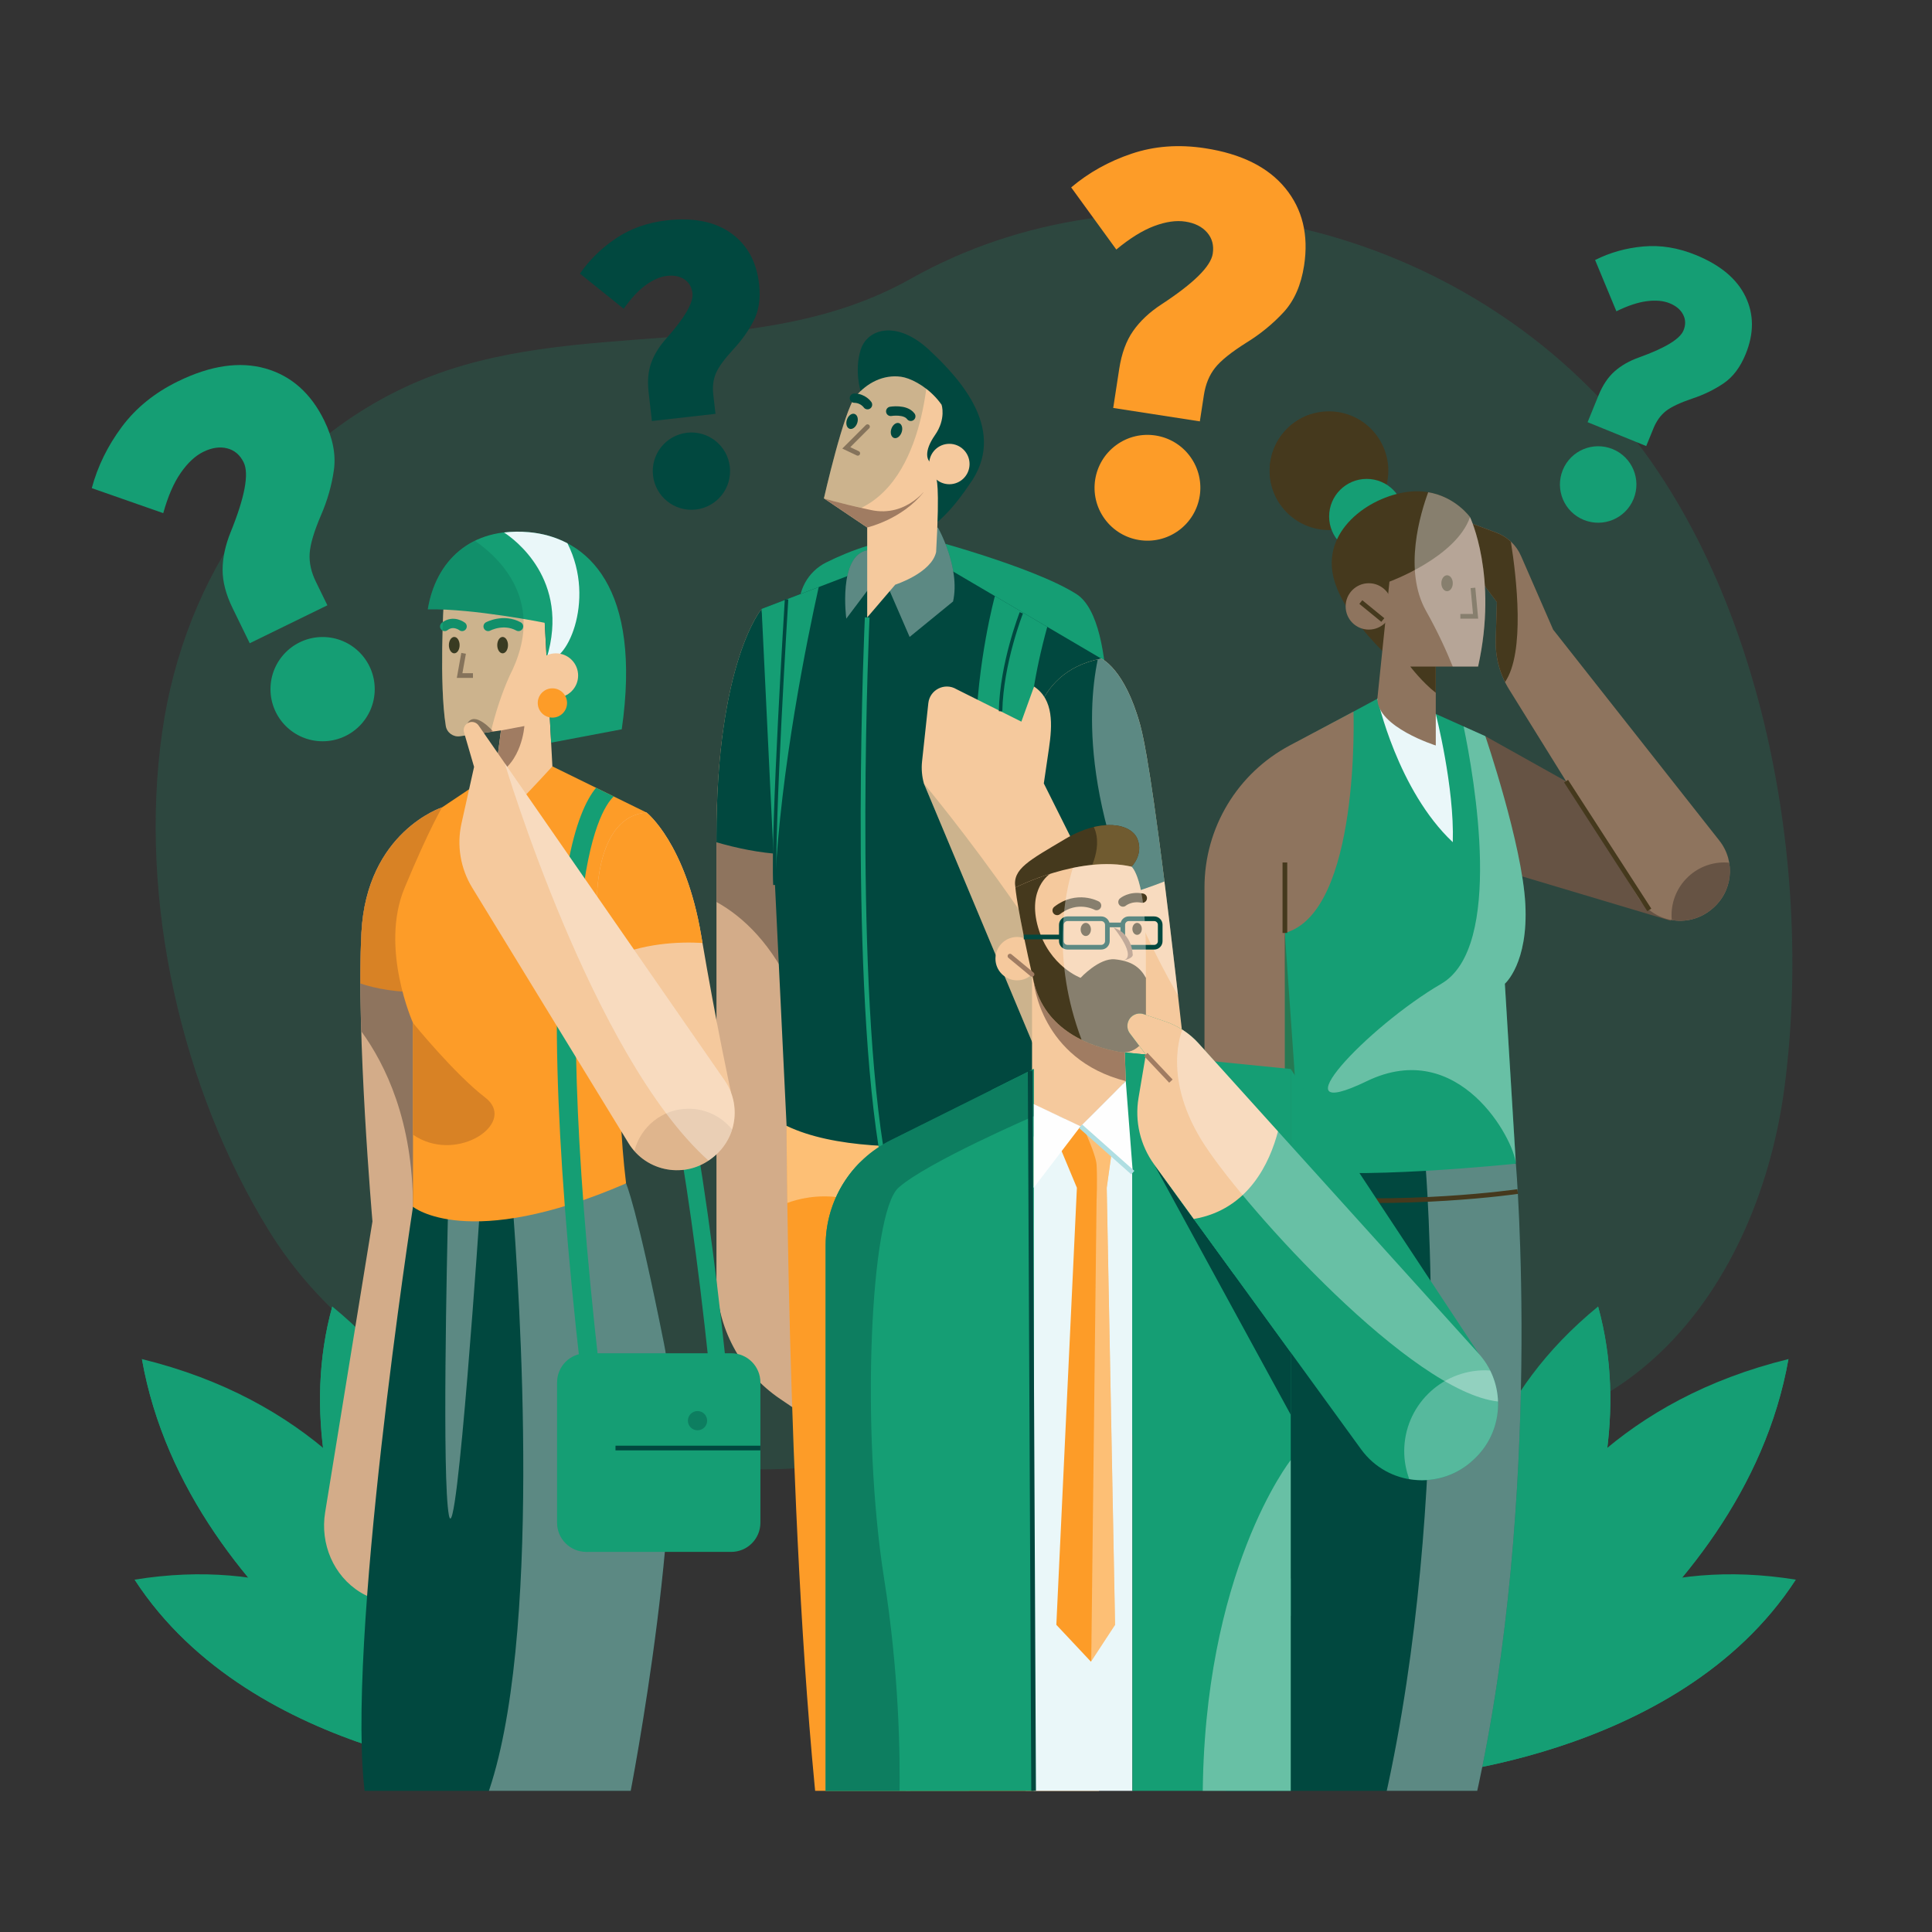 <?xml version="1.0" encoding="utf-8"?>
<!-- Generator: Adobe Illustrator 28.2.0, SVG Export Plug-In . SVG Version: 6.00 Build 0)  -->
<svg version="1.1" id="Layer_1" xmlns="http://www.w3.org/2000/svg" xmlns:xlink="http://www.w3.org/1999/xlink" x="0px" y="0px"
	 viewBox="0 0 500 500" style="enable-background:new 0 0 500 500;" xml:space="preserve">
<rect x="0" y="0" width="500" height="500" fill="#333333" stroke="none"/>
<style type="text/css">
	.st0{opacity:0.19;fill:#159E74;enable-background:new    ;}
	.st1{fill:#159E74;}
	.st2{fill:#FD9C28;}
	.st3{fill:#01483F;}
	.st4{clip-path:url(#SVGID_00000132056519295918107790000005926866278377172146_);}
	.st5{fill:#D3AC89;}
	.st6{fill:#8E745E;}
	.st7{opacity:0.36;fill:#FEFEFE;enable-background:new    ;}
	.st8{fill:none;stroke:#8E745E;stroke-width:1.21;stroke-miterlimit:10;}
	.st9{fill:#F5C99D;}
	.st10{fill:none;stroke:#159E74;stroke-width:1.21;stroke-miterlimit:10;}
	.st11{opacity:0.26;fill:#A07C62;enable-background:new    ;}
	.st12{opacity:0.17;fill:#01483F;enable-background:new    ;}
	.st13{fill:#A07C62;}
	.st14{fill:none;stroke:#01483F;stroke-width:2.419;stroke-linecap:round;stroke-miterlimit:10;}
	.st15{fill:none;stroke:#A07C62;stroke-width:1.21;stroke-linecap:round;stroke-miterlimit:10;}
	.st16{fill:none;stroke:#01483F;stroke-width:0.901;stroke-miterlimit:10;}
	.st17{fill:#665344;}
	.st18{fill:#45391D;}
	.st19{fill:none;stroke:#45391D;stroke-width:1.221;stroke-miterlimit:10;}
	.st20{fill:#EAF7F9;}
	.st21{opacity:0.37;fill:#45391D;enable-background:new    ;}
	.st22{fill:none;stroke:#8E745E;stroke-width:0.611;stroke-miterlimit:10;}
	.st23{fill:#D88225;}
	.st24{fill:none;stroke:#159E74;stroke-width:2.419;stroke-linecap:round;stroke-miterlimit:10;}
	.st25{fill:none;stroke:#A07C62;stroke-width:1.21;stroke-miterlimit:10;}
	.st26{fill:none;stroke:#01483F;stroke-width:1.21;stroke-miterlimit:10;}
	.st27{opacity:0.37;fill:#01483F;enable-background:new    ;}
	.st28{fill:#705B30;}
	.st29{fill:none;stroke:#45391D;stroke-width:2.419;stroke-linecap:round;stroke-miterlimit:10;}
	.st30{fill:#FEFEFE;}
	.st31{opacity:0.31;fill:#EAF7F9;enable-background:new    ;}
	.st32{fill:none;stroke:#AFDEE2;stroke-width:1.21;stroke-miterlimit:10;}
</style>
<g id="BACKGROUND">
</g>
<g id="OBJECTS">
	<g>
		<path class="st0" d="M208.57,379.82c-4.17,0.32-8.35,0.48-12.55,0.45c-46.05-0.35-100.71-20-126.48-61.86
			C47,281.81,35.8,232.94,41.96,189.55c5.79-40.79,30.01-75.45,66.19-90.83c40.69-17.3,87.85-4.25,127.52-26.56
			c57.75-32.48,134.18-16.77,179.55,32.23c40.22,43.44,54.31,117.68,46.64,176.74c-3.88,29.85-17.41,59.4-41.01,76.21
			c-18.78,13.38-42.29,17.65-64.9,16.43c-18.17-0.98-35.19-6.07-52.87-9.95c-14.17-3.11-25.41,0.04-39.41,4.31
			C245.66,373.6,227.28,378.36,208.57,379.82z"/>
		<g>
			<g>
				<g>
					<path class="st1" d="M385.54,447.04c0,0-27.26-63.67,28.05-108.92C428.58,392.3,385.54,447.04,385.54,447.04z"/>
					<path class="st1" d="M413.58,338.12c0,0-32.37,74.75-28.05,108.92C385.54,447.04,428.58,392.3,413.58,338.12z"/>
				</g>
				<g>
					<path class="st1" d="M374.7,457.03c0,0,3.42-84.5,88.15-105.3C450.9,419.32,374.7,457.03,374.7,457.03z"/>
					<path class="st1" d="M462.85,351.72c0,0-74.95,65.38-88.15,105.3C374.7,457.03,450.9,419.32,462.85,351.72z"/>
				</g>
				<g>
					<path class="st1" d="M364.61,460.04c0,0,29.59-62.62,100.13-51.23C434.12,455.97,364.61,460.04,364.61,460.04z"/>
					<path class="st1" d="M464.74,408.82c0,0-77.42,25.34-100.13,51.23C364.61,460.04,434.12,455.97,464.74,408.82z"/>
				</g>
			</g>
			<g>
				<g>
					<path class="st1" d="M114.04,447.04c0,0,27.26-63.67-28.05-108.92C71,392.3,114.04,447.04,114.04,447.04z"/>
					<path class="st1" d="M86,338.12c0,0,32.37,74.75,28.05,108.92C114.04,447.04,71,392.3,86,338.12z"/>
				</g>
				<g>
					<path class="st1" d="M124.88,457.03c0,0-3.42-84.5-88.15-105.3C48.68,419.32,124.88,457.03,124.88,457.03z"/>
					<path class="st1" d="M36.73,351.72c0,0,74.95,65.38,88.15,105.3C124.88,457.03,48.68,419.32,36.73,351.72z"/>
				</g>
				<g>
					<path class="st1" d="M134.97,460.04c0,0-29.59-62.62-100.13-51.23C65.46,455.97,134.97,460.04,134.97,460.04z"/>
					<path class="st1" d="M34.84,408.82c0,0,77.42,25.34,100.13,51.23C134.97,460.04,65.46,455.97,34.84,408.82z"/>
				</g>
			</g>
		</g>
		<g>
			<g>
				<g>
					<path class="st1" d="M64.63,166.47l-4.44-9.1c-1.73-3.54-2.59-6.85-2.58-9.93c0.01-3.08,0.7-6.31,2.07-9.7
						c3.69-9.1,4.82-15.13,3.38-18.08c-0.95-1.94-2.37-3.15-4.27-3.63c-1.9-0.48-3.95-0.18-6.14,0.89
						c-2.11,1.03-4.06,2.85-5.87,5.45c-1.81,2.6-3.32,6.08-4.53,10.43l-18.5-6.47c1.52-5.65,4.11-10.93,7.76-15.84
						c3.65-4.91,8.51-8.85,14.58-11.81c8.42-4.11,15.97-5.21,22.64-3.31c6.67,1.91,11.73,6.4,15.19,13.48
						c2.22,4.55,3.05,8.82,2.49,12.79c-0.56,3.98-1.68,7.89-3.35,11.73c-1.8,4.22-2.78,7.51-2.92,9.88
						c-0.15,2.37,0.39,4.82,1.63,7.34l2.96,6.06L64.63,166.47z"/>
					<circle class="st1" cx="83.49" cy="178.35" r="13.49"/>
				</g>
			</g>
			<g>
				<g>
					<path class="st2" d="M288.1,105.58l1.56-10.15c0.61-3.95,1.8-7.21,3.59-9.77c1.79-2.56,4.23-4.86,7.34-6.89
						c8.34-5.46,12.77-9.83,13.27-13.12c0.33-2.16-0.16-3.99-1.47-5.49c-1.31-1.5-3.19-2.44-5.63-2.81
						c-2.35-0.36-5.03,0.02-8.05,1.15c-3.01,1.13-6.28,3.15-9.81,6.08l-11.68-16.08c4.53-3.83,9.74-6.74,15.63-8.72
						c5.89-1.99,12.22-2.46,18.99-1.42c9.4,1.44,16.33,4.89,20.79,10.33c4.46,5.45,6.08,12.12,4.87,20.02
						c-0.78,5.08-2.55,9.11-5.32,12.11c-2.77,2.99-5.96,5.61-9.58,7.84c-3.94,2.48-6.66,4.66-8.15,6.55
						c-1.49,1.89-2.46,4.24-2.89,7.07l-1.04,6.77L288.1,105.58z"/>
					
						<ellipse transform="matrix(0.809 -0.588 0.588 0.809 -17.61 198.583)" class="st2" cx="296.96" cy="126.41" rx="13.69" ry="13.69"/>
				</g>
			</g>
			<g>
				<g>
					<path class="st1" d="M410.87,109.26l2.8-6.88c1.09-2.68,2.48-4.76,4.17-6.26c1.69-1.5,3.79-2.71,6.31-3.61
						c6.78-2.43,10.63-4.77,11.54-7c0.6-1.46,0.56-2.83-0.11-4.11c-0.67-1.28-1.83-2.25-3.49-2.92c-1.59-0.65-3.54-0.83-5.85-0.54
						c-2.31,0.29-4.95,1.16-7.92,2.62l-5.51-13.27c3.83-1.93,7.98-3.1,12.45-3.5c4.47-0.41,9,0.32,13.58,2.19
						c6.37,2.59,10.66,6.18,12.88,10.76c2.22,4.58,2.24,9.54,0.06,14.89c-1.4,3.44-3.33,5.98-5.77,7.62
						c-2.45,1.64-5.13,2.94-8.05,3.9c-3.19,1.08-5.46,2.16-6.83,3.23c-1.37,1.08-2.44,2.57-3.22,4.48l-1.87,4.58L410.87,109.26z"/>
					<path class="st1" d="M422.77,129.12c-2.06,5.06-7.83,7.49-12.9,5.43c-5.06-2.06-7.49-7.83-5.43-12.9
						c2.06-5.06,7.83-7.49,12.9-5.43C422.4,118.28,424.83,124.05,422.77,129.12z"/>
				</g>
			</g>
			<g>
				<g>
					<path class="st3" d="M168.71,108.96l-0.85-7.45c-0.33-2.9-0.11-5.42,0.66-7.57c0.77-2.15,2.05-4.24,3.85-6.26
						c4.84-5.44,7.12-9.38,6.84-11.79c-0.18-1.59-0.88-2.79-2.09-3.59c-1.21-0.81-2.71-1.11-4.51-0.9c-1.73,0.2-3.54,0.98-5.45,2.35
						c-1.91,1.37-3.82,3.43-5.75,6.16l-11.32-9.1c2.46-3.57,5.58-6.61,9.35-9.14c3.77-2.53,8.14-4.07,13.11-4.64
						c6.9-0.78,12.45,0.32,16.63,3.3c4.18,2.99,6.61,7.38,7.27,13.18c0.42,3.73-0.05,6.91-1.43,9.55c-1.38,2.64-3.13,5.09-5.25,7.36
						c-2.3,2.5-3.8,4.56-4.49,6.18c-0.69,1.62-0.92,3.46-0.68,5.53l0.57,4.97L168.71,108.96z"/>
					<path class="st3" d="M188.88,120.8c0.62,5.49-3.32,10.44-8.81,11.07c-5.49,0.62-10.44-3.32-11.07-8.81s3.32-10.44,8.81-11.07
						C183.3,111.37,188.25,115.31,188.88,120.8z"/>
				</g>
			</g>
		</g>
		<g>
			<g>
				<defs>
					<rect id="SVGID_1_" x="50.52" y="66.41" width="422.12" height="397.06"/>
				</defs>
				<clipPath id="SVGID_00000074422372402464421720000003418720540494100138_">
					<use xlink:href="#SVGID_1_"  style="overflow:visible;"/>
				</clipPath>
				<g style="clip-path:url(#SVGID_00000074422372402464421720000003418720540494100138_);">
					<g>
						<g>
							<g>
								<path class="st5" d="M197.11,157.58c0,0-11.69,13.71-11.69,59.07V331c0,12.44,6.18,24.08,16.49,31.05l6.49,4.39v-77.85
									L197.11,157.58z"/>
								<path class="st6" d="M205.72,257.48L199.73,188l-12.61,1.18c-1.03,7.5-1.71,16.56-1.71,27.47v16.77
									C192.37,237.28,199.98,244.41,205.72,257.48z"/>
								<path class="st3" d="M202.58,221.09l-5.47-63.51c0,0-11.69,13.71-11.69,59.07v1.33
									C190.61,219.49,196.49,220.73,202.58,221.09z"/>
								<path class="st2" d="M203.56,291.37c0,0,0.29,118.8,9.68,192.6c67.08,0,71.77,0,71.77,0l-5.53-194.44L203.56,291.37z"/>
								<path class="st7" d="M285.01,483.97l-5.53-194.44l-75.92,1.84c0,0,0.02,7.52,0.2,19.95c9.06-3.43,67.48-18.22,61.23,172.65
									C283.14,483.97,285.01,483.97,285.01,483.97z"/>
								<line class="st8" x1="230.52" y1="334.27" x2="235.72" y2="483.97"/>
								<path class="st1" d="M238.14,138.93c0,0,28.93,7.52,40.42,14.8s7.48,49.12,7.48,49.12l-75.22-9.39l-3.93-35.24
									c-0.59-5.25,2.19-10.29,6.91-12.65C219.85,142.56,228.76,139.1,238.14,138.93z"/>
								<path class="st1" d="M238.14,145.47c0,0,28.93,7.52,40.42,14.8s7.48,49.12,7.48,49.12l-75.22-9.39l-3.93-35.24
									c-0.59-5.25,2.19-10.29,6.91-12.65C219.85,149.09,228.76,145.64,238.14,145.47z"/>
								<path class="st3" d="M242.73,145.59l42.28,24.86l-5.64,121.63c0,0-51.61,10.92-75.8-0.71
									c-6.45-133.79-6.45-133.79-6.45-133.79l26.45-10.13L242.73,145.59z"/>
								<path class="st9" d="M285.01,170.45c0,0,6.05,2.51,10.08,17.2c4.03,14.69,12.07,90.73,12.07,90.73l-26.98,16.39
									l-13.31-101.31C266.86,193.47,266.06,174.04,285.01,170.45z"/>
								<path class="st1" d="M257.48,154.26c0,0-18.53,67.75,15.88,88.69c2.77-19.04,2.77-19.04,2.77-19.04s-18.52-12.79-5.1-61.68
									L257.48,154.26z"/>
								<path class="st1" d="M197.11,157.58c0,0,0,0.01,3.45,71.44l0,0c1.43-29.99,8.35-63.72,11.32-77.09L197.11,157.58z"/>
								<path class="st3" d="M301.35,228.12c-2.2-17.52-4.58-34.34-6.27-40.46c-4.03-14.69-10.08-17.2-10.08-17.2
									c-18.95,3.59-18.14,23.02-18.14,23.02l5.48,41.72C283.96,234.31,294.97,230.63,301.35,228.12z"/>
								<path class="st10" d="M224.43,159.8c0,0-4.07,88.4,3.56,137.04"/>
								<path class="st9" d="M240.25,181.98l-1.62,15.06c-0.21,1.94-0.04,3.9,0.49,5.78l35.64,85.11
									c3.54,8.46,13.22,12.52,21.74,9.12l0.33-0.13c9.14-3.65,13.21-14.33,8.81-23.13l-35.5-71.04l1.33-9.07
									c0.89-6.05,1.26-12.64-3.86-16l0,0l-3.28,9.08l-16.79-8.39C244.51,176.55,240.63,178.48,240.25,181.98z"/>
								<path class="st3" d="M226.1,150.68l-7.08,9.42c0,0-2.2-16.36,5.48-17.71C232.19,141.05,226.1,150.68,226.1,150.68z"/>
								<path class="st3" d="M242.73,136.51c0,0,5.89,10.37,3.92,19.15c-11.24,9.18-11.24,9.18-11.24,9.18l-7.43-17.14
									L242.73,136.51z"/>
								<path class="st7" d="M226.1,150.68l-7.08,9.42c0,0-2.2-16.36,5.48-17.71C232.19,141.05,226.1,150.68,226.1,150.68z"/>
								<path class="st7" d="M242.73,136.51c0,0,5.89,10.37,3.92,19.15c-11.24,9.18-11.24,9.18-11.24,9.18l-7.43-17.14
									L242.73,136.51z"/>
								<path class="st11" d="M296.23,280.61c-8.28,0-15.11,6.17-16.17,14.16c4.55,3.48,10.75,4.55,16.45,2.28l0.33-0.13
									c5.47-2.18,9.1-6.89,10.21-12.2C304.16,282.17,300.38,280.61,296.23,280.61z"/>
								<path class="st12" d="M296.5,297.04l0.33-0.13c0.03-0.01,0.05-0.03,0.08-0.04c-13.54-41.37-57.79-94.06-57.79-94.06
									l35.64,85.11C278.31,296.39,287.98,300.45,296.5,297.04z"/>
								<path class="st7" d="M295.09,187.65c-4.03-14.69-10.08-17.2-10.08-17.2c-0.31,0.06-0.61,0.13-0.91,0.2
									c-2.92,14.04-3.96,43.71,20.77,87C302.18,234.01,297.76,197.38,295.09,187.65z"/>
							</g>
							<g>
								<path class="st3" d="M222.74,101.21c0,0-1.68-5.22,0-10.66c1.68-5.44,9.24-7.86,17.71,0s20.33,21.17,10.46,34.78
									c-6.53,9.68-10.46,11.19-10.46,11.19L222.74,101.21z"/>
								<path class="st9" d="M213.24,128.97l11.19,7.54v23.29l7.26-8.49c0,0,9.37-3,10.58-8.45c1.04-18.11,0-19.09,0-19.09
									l-4.54-3.08L213.24,128.97z"/>
								<path class="st13" d="M213.24,128.97l11.19,7.54c0,0,9-2.08,14.54-9.07c-5.52-0.99-10.08-1.81-13.86-2.49L213.24,128.97z"/>
								<path class="st9" d="M240.45,125.63c0,0-5.44,8.47-15.12,6.35s-12.1-3.01-12.1-3.01s5.14-22.7,8.16-26.33
									s7.26-5.75,11.79-5.14c4.54,0.61,14.82,7.26,13.31,18.75C243.78,123.21,240.45,125.63,240.45,125.63z"/>
								<path class="st3" d="M243.68,104.73c0,0,1.24,3.65-1.7,7.86s-2.3,6.82-0.51,7.5c1.79,0.68,5.18,2.08,5.18,2.08l3.51-12.4
									L243.68,104.73z"/>
								<path class="st9" d="M250.92,120.09c0,2.89-2.34,5.23-5.23,5.23s-5.23-2.34-5.23-5.23s2.34-5.23,5.23-5.23
									C248.58,114.86,250.92,117.2,250.92,120.09z"/>
								<path class="st3" d="M233.34,111.89c-0.37,1.06-1.26,1.71-1.99,1.45s-1.03-1.32-0.66-2.38s1.26-1.71,1.99-1.45
									C233.41,109.76,233.71,110.83,233.34,111.89z"/>
								<path class="st3" d="M221.84,109.51c-0.37,1.06-1.26,1.71-1.99,1.45s-1.03-1.32-0.66-2.38s1.26-1.71,1.99-1.45
									C221.91,107.39,222.21,108.45,221.84,109.51z"/>
								<path class="st14" d="M230.52,106.46c0,0,3.79-0.64,5.19,1.28"/>
								<path class="st14" d="M224.51,104.73c0,0-1.12-1.65-3.39-1.69"/>
								<polyline class="st15" points="224.51,110.42 219.02,115.91 221.99,117.32 								"/>
								<path class="st12" d="M240.45,90.55c-8.47-7.86-16.03-5.44-17.71,0c-1.68,5.44,0,10.66,0,10.66l0,0.01
									c-0.47,0.45-0.92,0.92-1.35,1.42c-3.02,3.63-8.16,26.33-8.16,26.33s2.02,0.74,9.67,2.46
									C240.93,122.66,240.45,90.55,240.45,90.55z"/>
							</g>
						</g>
						<path class="st16" d="M264.32,158.6c0,0-5.14,13.07-5.37,25.47"/>
						<path class="st16" d="M203.56,155.11c0,0-3.71,59.42-3.01,73.91"/>
					</g>
					<g>
						<g>
							<polygon class="st17" points="384.4,190.52 437.96,220.47 432.34,238.29 381.88,223.21 							"/>
							<path class="st6" d="M379.91,135.11l7.38,2.75c2.85,1.06,5.14,3.23,6.35,6.02l8.31,19.06l43.03,54.62
								c4.31,5.47,3.41,13.39-2.02,17.76l-0.21,0.17c-5.94,4.78-14.73,3.28-18.75-3.2l-33.49-53.95c-2.36-3.81-3.55-8.23-3.42-12.72
								l0.3-9.8l-7.49-10.03V135.11z"/>
							<path class="st18" d="M389.5,176.51c5.24-7.66,2.98-27.08,1.51-36.33c-1.07-1-2.33-1.79-3.73-2.31l-7.38-2.75v10.69
								l7.49,10.02l-0.3,9.8C386.98,169.4,387.82,173.14,389.5,176.51z"/>
							<path class="st17" d="M432.6,236.84c0,0.43,0.03,0.85,0.06,1.26c3.44,0.59,7.12-0.23,10.09-2.62l0.21-0.17
								c3.72-2.99,5.31-7.65,4.56-12.04c-0.42-0.04-0.86-0.07-1.29-0.07C438.71,223.21,432.6,229.31,432.6,236.84z"/>
							<line class="st19" x1="405.3" y1="202.16" x2="426.84" y2="235.48"/>
						</g>
						<g>
							<path class="st3" d="M392.31,301.15c0,0,7.22,85.51-10.43,164.26c-64.66,0-64.66,0-64.66,0V298.9L392.31,301.15z"/>
							<path class="st7" d="M392.31,301.15l-75.09-2.25v0.7l51.67,1.55c0,0,7.22,85.51-10.43,164.26c6.67,0,14.42,0,23.42,0
								C399.53,386.66,392.31,301.15,392.31,301.15z"/>
							<path class="st3" d="M341.72,299.64l-24.5-0.73v166.51c0,0,0.01,0,13.06,0l-2.38-73.86l11.28-1.32L341.72,299.64z"/>
							<path class="st1" d="M359.34,179.28l25.06,11.24c0,0,9.53,28.01,10.35,43.4s-5.29,20.67-5.29,20.67l2.85,46.56
								c0,0-43.14,4.61-60.24,1.21c0.81-108.82,0.81-108.82,0.81-108.82L359.34,179.28z"/>
							<path class="st20" d="M356.48,180.83c0,0,5.2,23.7,19.5,37.13c0.46-14.24-4.4-33.19-4.4-33.19l-12.23-5.49L356.48,180.83z"/>
							<path class="st6" d="M350.28,184.17c0,0,1.84,51.87-17.75,57.28v134.03c0,0-20.81-2.7-20.81-19.55V229.65
								c0-15.39,8.5-29.52,22.09-36.74L350.28,184.17z"/>
							<path class="st17" d="M311.72,307.19c6.63-1.7,11.54-7.7,11.54-14.86s-4.91-13.16-11.54-14.86L311.72,307.19L311.72,307.19z"
								/>
							<line class="st19" x1="332.53" y1="241.45" x2="332.53" y2="223.21"/>
							<path class="st7" d="M394.75,233.92c-0.81-15.38-10.35-43.4-10.35-43.4l-5.62-2.52c2.76,13.29,10.47,57.13-5.76,66.59
								c-19.18,11.18-43.3,36.83-19.33,25.23c23.96-11.6,38.2,15.21,38.61,21.33l-2.85-46.56
								C389.46,254.59,395.57,249.3,394.75,233.92z"/>
							<path class="st19" d="M332.53,375.48c0,0-7.27-5.76-9.27-16.52"/>
							<path class="st19" d="M332.61,309.7c30.84,2.95,60.17-1.33,60.17-1.33"/>
							<polygon class="st21" points="332.51,241.45 332.51,305.6 337.01,305.6 							"/>
						</g>
						<g>
							
								<ellipse transform="matrix(0.213 -0.977 0.977 0.213 151.652 431.928)" class="st18" cx="343.97" cy="121.82" rx="15.36" ry="15.36"/>
							<path class="st18" d="M328.61,121.81c0,3.26,1.02,6.27,2.75,8.76c6.15-2.01,10.59-7.78,10.59-14.6
								c0-3.26-1.02-6.27-2.75-8.76C333.06,109.21,328.61,114.99,328.61,121.81z"/>
							<circle class="st1" cx="353.7" cy="133.66" r="9.72"/>
							<path class="st18" d="M380.44,133.84c0,0-5.22-7.45-15.2-6.64c-9.97,0.81-22.82,9.38-20.26,21.68s19.99,26.19,19.99,26.19
								L380.44,133.84z"/>
							<path class="st6" d="M380.44,133.84c0,0,7.3,15.26,2.09,38.66c-10.95,0-10.95,0-10.95,0v20.43c0,0-15.12-4.74-15.12-12.1
								c3.13-30.3,3.13-30.3,3.13-30.3S376.79,144.27,380.44,133.84z"/>
							<path class="st18" d="M375.98,150.94c0,1.14-0.66,2.06-1.48,2.06c-0.81,0-1.48-0.92-1.48-2.06s0.66-2.06,1.48-2.06
								S375.98,149.8,375.98,150.94z"/>
							<polyline class="st19" points="381.2,152.15 381.88,159.5 377.94,159.5 							"/>
							<path class="st6" d="M360.25,156.94c0,3.31-2.68,6-6,6s-6-2.68-6-6s2.68-6,6-6S360.25,153.63,360.25,156.94z"/>
							<path class="st18" d="M371.57,172.5h-6.6c0,0,3.16,4.13,6.6,6.79C371.57,172.5,371.57,172.5,371.57,172.5z"/>
							<path class="st22" d="M371.57,146.12c0,0,2.63-1.43,5.33,0"/>
							<line class="st19" x1="352.18" y1="155.81" x2="357.87" y2="160.46"/>
							<path class="st7" d="M369.62,127.39c-1.98,5.34-6.52,20.15-0.55,30.74c3.06,5.44,5.3,10.4,6.89,14.36c1.57,0,3.68,0,6.57,0
								c5.21-23.4-2.09-38.66-2.09-38.66S376.73,128.58,369.62,127.39z"/>
						</g>
					</g>
					<g>
						<path class="st5" d="M114.42,208.94c0,0-19.5,6.27-20.88,32.35s2.85,74.81,2.85,74.81l-12.25,75.33
							c-1.31,8.08,2.14,16.37,9.11,20.65c1.8,1.11,3.6,1.79,5.2,1.64c7.01-2.42,19.11-118.83,19.11-118.83L114.42,208.94z"/>
						<path class="st6" d="M94.72,232.91c-0.6,2.54-1.02,5.32-1.18,8.38c-0.39,7.28-0.33,16.32-0.06,25.58
							c6.31,8.66,13.39,23.3,13.39,45.45c0,13.86,2.96,17.64,6.83,16.67c2.31-19.22,3.85-34.1,3.85-34.1l-2.09-57.26l-1.05-4.65
							L94.72,232.91z"/>
						<path class="st1" d="M150.76,220.69l3.64-2.92c2.9,2.31,6.59,7.13,10.62,16.91c9.29,22.53,16.99,62.37,22.88,118.4l-4.4,0.45
							C171.65,240.9,155.16,223.38,150.76,220.69z"/>
						<path class="st23" d="M114.42,208.94c0,0-19.5,6.27-20.88,32.35c-0.21,3.97-0.29,8.46-0.28,13.23
							c3.88,1.32,9.54,2.44,17.44,2.29c2.16-0.04,3.93-0.89,5.38-2.34L114.42,208.94z"/>
						<path class="st3" d="M106.88,312.32c0,0-17.74,114.71-12.3,152.81c68.34,0,68.34,0,68.34,0s16.08-81.65,8.95-117.33
							s-9.84-41.53-9.84-41.53L106.88,312.32z"/>
						<path class="st7" d="M162.03,306.27l-29.54,3.24c2.02,25.24,7.99,115.66-6.54,155.62c36.96,0,36.96,0,36.96,0
							s16.08-81.65,8.95-117.33C164.74,312.11,162.03,306.27,162.03,306.27z"/>
						<path class="st7" d="M124.3,311.57l-2.08-0.93l-6.22,0.68c-0.35,14.58-1.6,71.36,0.17,80.79
							C118.21,402.94,124.3,311.57,124.3,311.57z"/>
						<path class="st2" d="M142.96,198.34l24.39,11.96c0,0-11.05,48.79-5.32,95.96c-41.04,17.74-55.15,6.05-55.15,6.05v-47.58
							c0,0-8.65-19.35-2.2-34.88s9.75-20.92,9.75-20.92l17.05-11.41L142.96,198.34z"/>
						<path class="st9" d="M114.84,155.77c0,0-1.23,21.17,0.53,32.08c0.28,1.75,1.91,2.94,3.66,2.69l10.62-1.51l-1.51,11.61
							c0,0-6.65,17.12-3.93,16.21s18.75-18.52,18.75-18.52l-2.12-39.54C140.85,158.8,124.82,155.77,114.84,155.77z"/>
						<path class="st18" d="M131.47,166.96c0,1.17-0.62,2.12-1.39,2.12s-1.39-0.95-1.39-2.12s0.62-2.12,1.39-2.12
							C130.85,164.85,131.47,165.79,131.47,166.96z"/>
						<ellipse class="st18" cx="117.56" cy="166.96" rx="1.39" ry="2.12"/>
						<path class="st24" d="M126.33,162.12c0,0,3.93-2.12,7.86,0"/>
						<path class="st13" d="M135.71,187.9l-6.05,1.14l-1.51,11.61C135.1,197.43,135.71,187.9,135.71,187.9z"/>
						<path class="st1" d="M140.98,161.18c0,0-18.37-3.7-30.27-3.49c2.02-12.3,10.89-21.37,26.21-19.96
							c15.32,1.41,29.23,14.51,23.99,51.01c-18.27,3.46-18.27,3.46-18.27,3.46L140.98,161.18z"/>
						<path class="st20" d="M146.85,140.6c-3.1-1.64-6.48-2.56-9.93-2.87c-2.31-0.21-4.46-0.16-6.48,0.08
							c2.48,1.6,17.23,12.15,11.03,32.55l0,0C146.08,172.65,154.51,155.73,146.85,140.6z"/>
						<polyline class="st25" points="119.98,169.08 118.95,174.83 122.4,174.83 						"/>
						<path class="st24" d="M119.59,162.12c0,0-2.25-1.75-4.5,0"/>
						<path class="st9" d="M167.36,210.31c0,0,10.08,7.92,14.11,31.78s7.76,40.81,7.76,40.81l-27.19-7l-7.52-43.92
							C154.51,231.98,154.46,211.11,167.36,210.31z"/>
						<path class="st2" d="M181.8,244.04c-0.11-0.65-0.22-1.29-0.33-1.95c-4.03-23.86-14.11-31.78-14.11-31.78
							c-12.9,0.81-12.84,21.67-12.84,21.67l2.79,16.3C166.2,244.01,175.86,243.69,181.8,244.04z"/>
						<path class="st1" d="M189.23,350.22h-37.49v51.41h37.49c4.18,0,7.56-3.38,7.56-7.56v-36.29
							C196.79,353.6,193.4,350.22,189.23,350.22z"/>
						<path class="st23" d="M125.58,284.05c-8.02-6.15-18.7-19.32-18.7-19.32v28.93c0.65,0.44,1.35,0.85,2.13,1.22
							C119.97,300.12,133.59,290.2,125.58,284.05z"/>
						<path class="st9" d="M149.62,174.83c0,3.17-2.57,5.74-5.75,5.74s-5.75-2.57-5.75-5.74c0-3.17,2.57-5.75,5.75-5.75
							S149.62,171.65,149.62,174.83z"/>
						<circle class="st2" cx="142.96" cy="181.93" r="3.79"/>
						<path class="st1" d="M159.29,394.07c0,4.17-3.38,7.56-7.56,7.56l0,0c-4.18,0-7.56-3.38-7.56-7.56v-36.29
							c0-4.17,3.38-7.56,7.56-7.56l0,0c4.18,0,7.56,3.38,7.56,7.56V394.07z"/>
						<line class="st26" x1="159.29" y1="374.75" x2="196.79" y2="374.75"/>
						<path class="st27" d="M183.01,367.67c0,1.37-1.11,2.49-2.49,2.49s-2.49-1.11-2.49-2.49s1.11-2.49,2.49-2.49
							S183.01,366.3,183.01,367.67z"/>
						<path class="st1" d="M158.83,206.12l-4.58-2.24c-2.55,3.13-5.36,9.08-7.37,20.37c-4.62,26.02-3.48,69.99,3.41,130.68
							l4.81-0.55C141.26,232.39,154.76,210,158.83,206.12z"/>
						<path class="st13" d="M125.19,189.67l2.44-0.35c0,0-4.69-5.51-6.64-2.15C122.9,190.2,125.19,189.67,125.19,189.67z"/>
						<path class="st12" d="M122.92,139.96c-6.81,3.32-10.92,9.86-12.21,17.73c1.28-0.02,2.64,0,4.03,0.06
							c-0.25,5.51-0.81,21.21,0.63,30.1c0.28,1.75,1.91,2.94,3.66,2.69l8-1.13c1.12-4.66,2.7-9.75,4.89-14.59
							C141.53,156.07,129.61,144.59,122.92,139.96z"/>
						<path class="st9" d="M123.85,187.74l63.66,91.83c4.41,6.36,3.14,15.04-2.9,19.87l-0.24,0.19c-6.91,5.53-17.11,3.74-21.73-3.81
							l-40.43-66.08c-3.05-4.99-4.05-10.97-2.77-16.68l3.25-14.59l-2.6-8.93c-0.26-0.89,0.09-1.84,0.87-2.34l0.03-0.02
							C121.93,186.56,123.2,186.81,123.85,187.74z"/>
						<path class="st11" d="M178.21,286.94c-6.77,0-12.44,4.65-14.03,10.93c5.08,5.76,13.95,6.73,20.18,1.75l0.24-0.19
							c2.38-1.9,4.01-4.41,4.85-7.13C186.8,289.04,182.76,286.94,178.21,286.94z"/>
						<path class="st7" d="M187.51,279.57l-56.88-82.04c0,0,22.62,75.88,52.72,102.83c0.34-0.23,0.69-0.46,1.02-0.73l0.24-0.19
							C190.65,294.61,191.92,285.93,187.51,279.57z"/>
					</g>
					<g>
						<polygon class="st20" points="267.51,465.96 293.06,465.96 293.06,302.07 279.66,291.48 267.09,307.4 						"/>
						<path class="st18" d="M292.83,224.29c0,0,3.16-3.1,1.54-7.16c-1.63-4.06-9.43-5.53-18.7,0s-13.73,7.73-12.88,12.56
							C265.59,231.27,292.83,224.29,292.83,224.29z"/>
						<path class="st28" d="M283.08,214.03c2.75,5.86-2.08,13.08-2.08,13.08c6.32-1.41,11.83-2.82,11.83-2.82s3.16-3.1,1.53-7.16
							C293.2,214.22,288.85,212.66,283.08,214.03z"/>
						<polygon class="st1" points="289.76,272.24 334.04,276.66 334.04,465.96 293.06,465.96 293.06,303.47 						"/>
						<polygon class="st1" points="293.06,303.47 293.06,371.12 293.17,371.31 309.44,334.12 301.3,326.46 311.9,323.99 
							301.75,273.43 289.76,272.24 						"/>
						<polygon class="st1" points="334.04,276.66 382.71,350.35 358.37,360.76 334.04,338.95 						"/>
						<polygon class="st9" points="267.09,252.16 267.09,285.73 279.66,291.48 291.35,279.79 290.62,258.52 						"/>
						<path class="st13" d="M267.51,252.27V254c0,0,1.72,20.15,23.84,25.79l-0.73-21.27L267.51,252.27z"/>
						<path class="st9" d="M268.84,248.1c0,3.1-2.51,5.61-5.61,5.61c-3.1,0-5.61-2.51-5.61-5.61c0-3.1,2.51-5.61,5.61-5.61
							C266.33,242.49,268.84,245,268.84,248.1z"/>
						<path class="st9" d="M292.83,224.29c0,0,3.71,2.7,3.71,22.28v19.94c0,3.6-3.24,6.36-6.78,5.73
							c-7.63-1.37-19.36-5.54-22.25-18.24c-4.39-19.24-4.73-24.31-4.73-24.31S279.32,221.25,292.83,224.29z"/>
						<path class="st18" d="M296.54,266.51v-13.45c-1.56-2.93-3.97-4.39-8.03-4.79s-8.85,4.79-8.85,4.79s-8.06-2.93-10.99-13.01
							c-2.92-10.07,3.06-13.89,3.07-13.89c-5.29,1.66-8.96,3.53-8.96,3.53s0.34,5.06,4.73,24.31c2.9,12.7,14.62,16.87,22.26,18.24
							C293.3,272.87,296.54,270.11,296.54,266.51z"/>
						<path class="st18" d="M282.33,240.54c0,0.94-0.6,1.7-1.33,1.7s-1.33-0.76-1.33-1.7c0-0.94,0.6-1.7,1.33-1.7
							C281.73,238.84,282.33,239.6,282.33,240.54z"/>
						<path class="st18" d="M295.5,240.39c0,0.86-0.55,1.55-1.22,1.55s-1.22-0.7-1.22-1.55s0.55-1.55,1.22-1.55
							C294.95,238.84,295.5,239.54,295.5,240.39z"/>
						<path class="st29" d="M283.79,234.36c0,0-5.04-2.76-10.2,1.27"/>
						<path class="st26" d="M298.7,245.14h-6.57c-0.86,0-1.56-0.7-1.56-1.56v-4.25c0-0.86,0.7-1.56,1.56-1.56h6.57
							c0.86,0,1.56,0.7,1.56,1.56v4.25C300.26,244.44,299.57,245.14,298.7,245.14z"/>
						<path class="st29" d="M290.62,233.44c0,0,1.89-1.62,5.01-1"/>
						<path class="st26" d="M284.99,245.14h-8.72c-0.89,0-1.6-0.72-1.6-1.6v-4.17c0-0.88,0.72-1.6,1.6-1.6h8.72
							c0.89,0,1.6,0.72,1.6,1.6v4.17C286.59,244.42,285.87,245.14,284.99,245.14z"/>
						<line class="st26" x1="264.95" y1="242.49" x2="274.66" y2="242.49"/>
						<line class="st26" x1="286.59" y1="239.37" x2="290.58" y2="239.37"/>
						<path class="st1" d="M267.51,276.66v189.3h-53.83V322.28c0-11.52,6.52-22.06,16.83-27.19L267.51,276.66z"/>
						<polygon class="st2" points="273.38,294.64 278.7,307.4 273.38,420.5 282.33,430.04 288.58,420.5 286.42,307.4 288.2,294.64 
							279.66,291.48 						"/>
						<polygon class="st1" points="267.51,276.66 256.57,282.11 250.91,322.7 260.53,325.11 253.72,334.33 267.09,371.31 
							267.51,367.67 						"/>
						<path class="st1" d="M222.54,300.86c-5.58,5.6-8.86,13.26-8.86,21.43v143.68h37.23c0-13.56,0-56.35,0-101.61
							C250.91,309.52,222.54,300.86,222.54,300.86z"/>
						<rect x="311.26" y="408.51" class="st1" width="22.78" height="9.68"/>
						<polygon class="st3" points="298.7,301.36 334.04,366.13 334.04,349.99 						"/>
						<g>
							<path class="st9" d="M288.2,240.05c0,0,6.89,6.4,3.15,8.37c-3.82-0.14-3.96-1.69-3.96-1.69L288.2,240.05z"/>
							<path class="st13" d="M288.2,240.05c0,0,6.32,7.6,2.42,8.55c3.07-0.65,2.51-1.72,2.51-1.72S293.03,241.66,288.2,240.05z"/>
						</g>
						<polygon class="st30" points="267.51,285.73 267.51,307.4 279.66,291.48 						"/>
						<path class="st7" d="M282.41,429.92l6.17-9.42l-2.17-113.11l1.78-12.75l-7.83-2.9c1.79,4.03,3.33,7.93,3.43,9.62
							c0.24,4.13,0,9.37,0,9.37L282.41,429.92z"/>
						<polygon class="st30" points="291.35,279.79 293.17,303.47 279.66,291.48 						"/>
						<line class="st15" x1="261.38" y1="247.44" x2="267.09" y2="252.16"/>
						<path class="st27" d="M230.52,295.09c-10.32,5.14-16.84,15.67-16.84,27.19v143.68h19.09c0.24-12.1-0.12-33.18-3.97-57.46
							c-6.05-38.1-3.63-94.55,3.71-101.11s35-18.51,35-18.51v-12.23L230.52,295.09z"/>
						<path class="st7" d="M296.54,266.51v-19.94c0-19.58-3.71-22.28-3.71-22.28c-4.97-1.12-10.35-0.68-15.17,0.32
							c-2.04,6.51-5.69,23.42,2.26,44.49c3.4,1.67,6.92,2.61,9.85,3.13C293.3,272.87,296.54,270.11,296.54,266.51z"/>
						<path class="st1" d="M295.95,262.47l5.53,1.86c3.33,1.12,6.33,3.08,8.68,5.69l72.54,80.34c7.07,7.83,6.6,19.87-1.05,27.12
							l-0.3,0.29c-8.52,8.07-22.19,6.81-29.09-2.68l-53.56-73.72c-3.61-4.97-5.07-11.18-4.05-17.24l1.89-11.21l-4.14-5.49
							c-0.65-0.87-0.82-2.01-0.43-3.02l0.02-0.05C292.58,262.76,294.34,261.93,295.95,262.47z"/>
						<path class="st1" d="M326.69,288.31l-22.33,20.83l14.93,20.56c14.86-4.17,20.85-15.25,23.25-23.83L326.69,288.31z"/>
						<path class="st9" d="M310.17,270.01c-2.36-2.61-5.35-4.57-8.68-5.69l-5.53-1.86c-1.61-0.54-3.37,0.29-3.97,1.89l-0.02,0.05
							c-0.38,1.02-0.22,2.16,0.43,3.02l4.14,5.49l-1.89,11.21c-1.02,6.06,0.44,12.27,4.05,17.24l10.25,14.11
							c14.19-2.42,19.69-14.66,21.79-22.66L310.17,270.01z"/>
						<path class="st31" d="M363.41,375.58c0,2.54,0.48,4.96,1.3,7.21c5.79,0.98,11.98-0.62,16.64-5.03l0.3-0.29
							c6.34-6.01,7.73-15.3,4.01-22.77c-0.43-0.03-0.87-0.07-1.31-0.07C372.79,354.64,363.41,364.02,363.41,375.58z"/>
						<path class="st7" d="M382.71,350.35l-72.54-80.34c-1.23-1.36-2.63-2.54-4.17-3.52c-0.05,0.11-5.58,12.65,5.9,30.07
							c11,16.69,53.44,63.69,75.79,66.15C387.54,358.29,385.9,353.89,382.71,350.35z"/>
						<line class="st25" x1="296.54" y1="272.91" x2="303.03" y2="279.79"/>
						<line class="st26" x1="266.6" y1="277.11" x2="267.51" y2="465.96"/>
						<path class="st7" d="M334.04,377.87c0,0-22.78,28.82-22.78,88.09c22.78,0,22.78,0,22.78,0V377.87z"/>
						<line class="st32" x1="279.66" y1="291.48" x2="293.17" y2="303.47"/>
					</g>
				</g>
			</g>
		</g>
	</g>
</g>
</svg>
